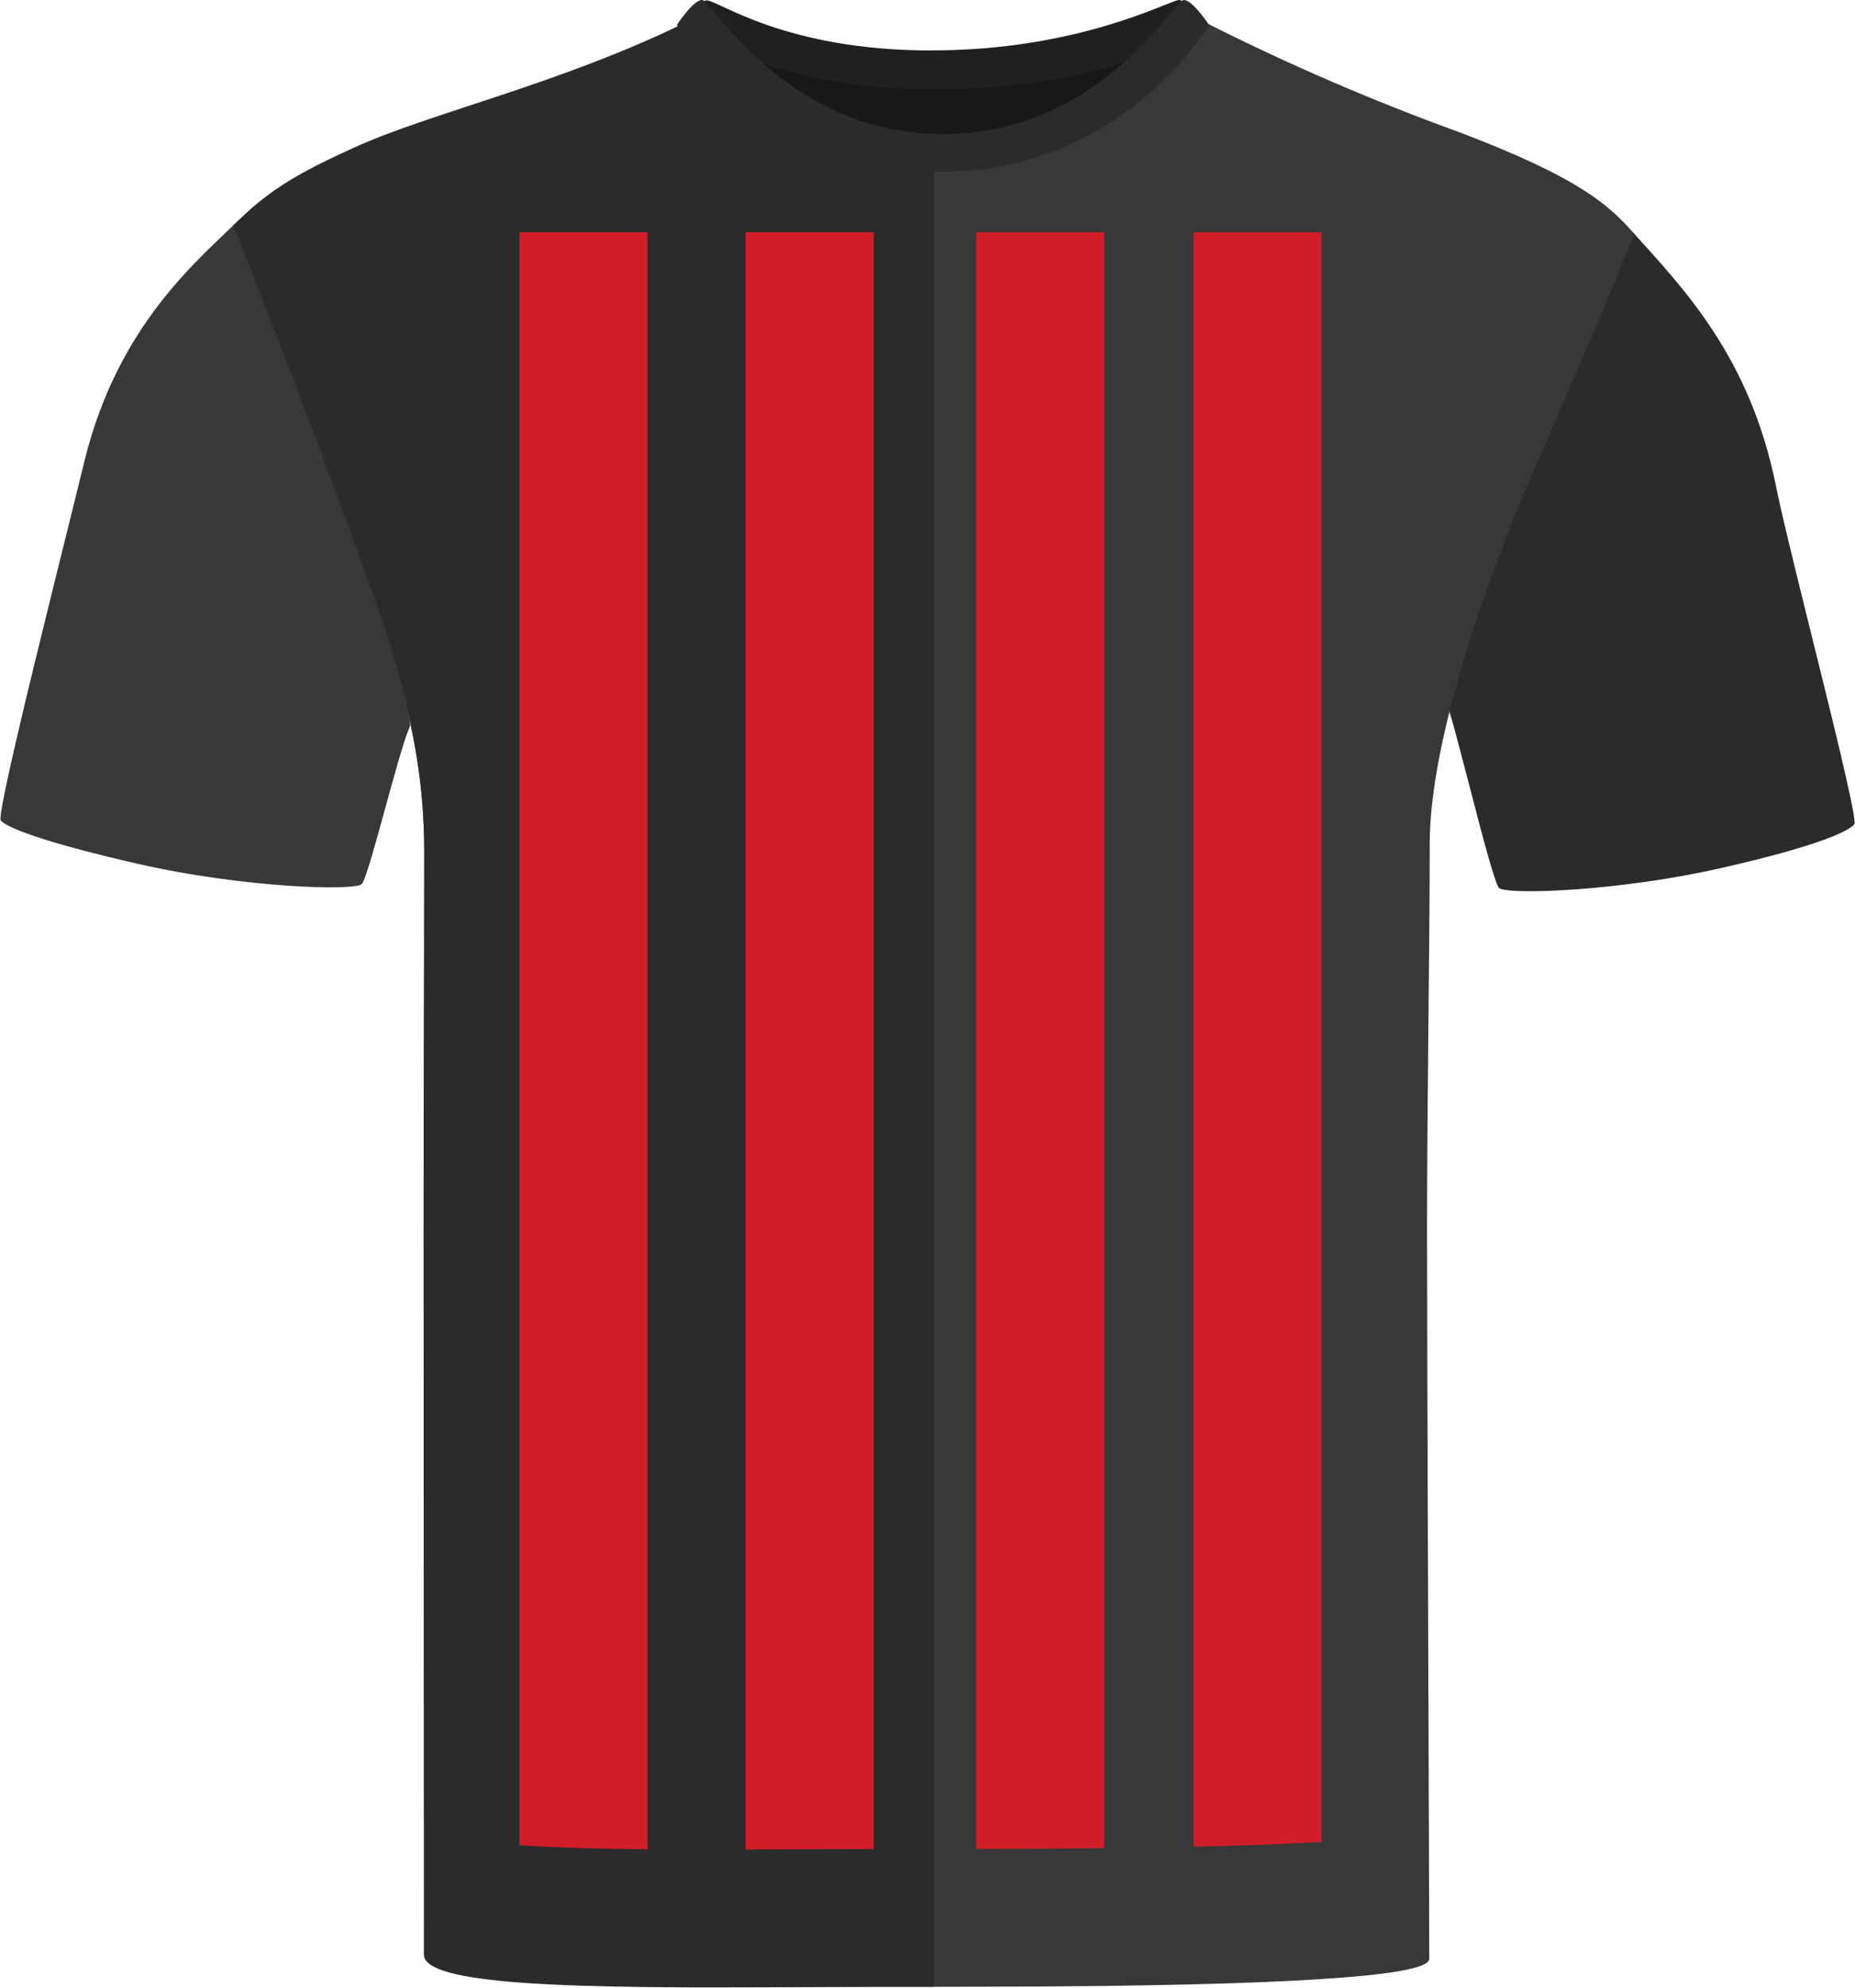 <?xml version="1.0" encoding="UTF-8"?><svg id="Livello_1" xmlns="http://www.w3.org/2000/svg" viewBox="0 0 200.69 214.94"><defs><style>.cls-1{fill:#d11c29;}.cls-2{fill:#181818;}.cls-3{fill:#2b2b2b;}.cls-4{fill:#202020;}.cls-5{fill:#383838;}</style></defs><g id="Tracciato_190"><path class="cls-2" d="m81.54,5.26c.57-1.59,9.95,2.68,18.57,2.68s20.93-3.72,22.31-2.15c1.38,1.57-7.89,16.25-21.26,16.25s-20.6-14.01-19.62-16.78"/></g><path class="cls-5" d="m44.34,78.57c-.62,1.33-1.83,5.8-2.94,9.84-.83,3-1.6,5.77-2.05,6.8-.08.2-.15.33-.21.39-.75.76-12.8.42-24.2-2.18-10.67-2.44-14.3-4-14.86-4.7-.08-.1,0-.77.21-1.89.28-1.52.79-3.84,1.43-6.62,2.28-9.83,6.19-25.27,7.38-30.19,3.58-14.84,12.34-21.9,16.75-26.24,0,0,3.57,11.55,9.79,27.57,6.23,16.03,9,26.59,8.7,27.22Z"/><path class="cls-3" d="m200.65,88.9c0,.12-.01.2-.03.23-.57.7-3.57,2.27-14.25,4.7h.01c-11.4,2.61-23.45,2.95-24.2,2.19-.12-.12-.3-.58-.53-1.28-.52-1.57-1.27-4.35-2.03-7.29-1.12-4.23-2.26-8.77-2.78-10.39-.21-.66,1.58-8.08,7.81-24.11s12-27.84,12-27.84c5.48,6.08,12.67,13.45,15.49,27.45,1.03,5.15,4.83,19.83,6.99,28.96.88,3.75,1.49,6.56,1.52,7.38Z"/><path class="cls-5" d="m176.81,25.29c-3.59,8.94-5.78,13.84-11.03,25.95-5.01,11.55-11.1,28.88-11.1,39.98s-.29,27.89-.29,41.97.24,72.34.24,78.64c0,1.05-4.71,1.74-11.64,2.18-4.03.27-8.81.45-13.86.57-3.16.08-6.42.13-9.67.18-4.78.05-9.52.08-13.85.08-1.59.01-3.13.01-4.59.01-19.87,0-55.08.16-55.08-3.95,0-6.88-.11-60.78-.11-77.37s.07-26.25.07-41.46c0-14.33-4.76-25.01-9.54-38.08-4.77-13.07-10.8-29.32-10.8-29.32,2.75-3.3,4.46-4.95,12.76-8.72s22.2-6.84,35.83-13.51h-.01c1.66-.83,11.04,14.79,26.96,14.79,16.71,0,27.54-15.55,29.3-14.8,8.97,4.53,18.2,8.51,27.65,11.93,12.56,4.78,15.95,7.7,18.76,10.93Z"/><path class="cls-3" d="m101.02,17.21v197.64c-2.16,0-4.33,0-6.49,0-4.69.02-9.37.06-13.86.06-3.69.02-7.26.01-10.61-.03-5.26-.06-10-.2-13.86-.49-6.37-.48-10.34-1.38-10.34-3.02,0-4.91-.03-61.26-.03-77.85s.07-27.14.07-41.46-4.53-25.03-9.3-38.1c-4.78-13.08-11.37-29.58-11.37-29.58,3.21-3.11,5.03-4.69,13.33-8.46,8.29-3.77,22.19-6.84,35.82-13.52,1.67-.82,10.71,14.8,26.64,14.8Z"/><g id="Tracciato_195"><path class="cls-4" d="m100.82,5.45C116.87,5.45,126.58,0,127.57,0c.78.04,2.67,2.39,2.67,2.39,0,0-8.28,7.27-29.43,7.27-18.83,0-26.83-7.27-26.83-7.27,0,0,1.77-2.35,2.45-2.35,1.32,0,8.42,5.42,24.38,5.42"/></g><path class="cls-3" d="m102.05,18.54s-.02,0-.03,0-.02,0-.03,0c-19.35,0-28.76-15.84-28.76-15.84.04-.07.1-.12.14-.19,0,0,0-.02,0-.02,0,0,.44-.65.99-1.29.02-.02.03-.04.04-.06,0,0,0,0,0,0,.52-.59,1.12-1.15,1.57-1.15.93,0,9.14,14.51,26.05,14.51S127.13,0,128.07,0c.44,0,1.05.56,1.57,1.15,0,0,0,0,0,0,.02.02.03.04.04.06.55.64.99,1.29.99,1.29,0,0,0,.01,0,.02.04.07.1.12.14.19,0,0-9.41,15.84-28.76,15.84Z"/><path class="cls-1" d="m94.53,25.11v174.84c-4.69.02-9.37.05-13.86.05V25.11h13.86Z"/><path class="cls-1" d="m70.06,25.11v174.87c-5.26-.05-10-.18-13.86-.44V25.11h13.86Z"/><path class="cls-1" d="m142.99,25.11v174.07c-4.03.24-8.81.41-13.86.52V25.11h13.86Z"/><path class="cls-1" d="m119.46,25.11v174.75c-4.78.05-9.52.07-13.85.07V25.11h13.85Z"/></svg>